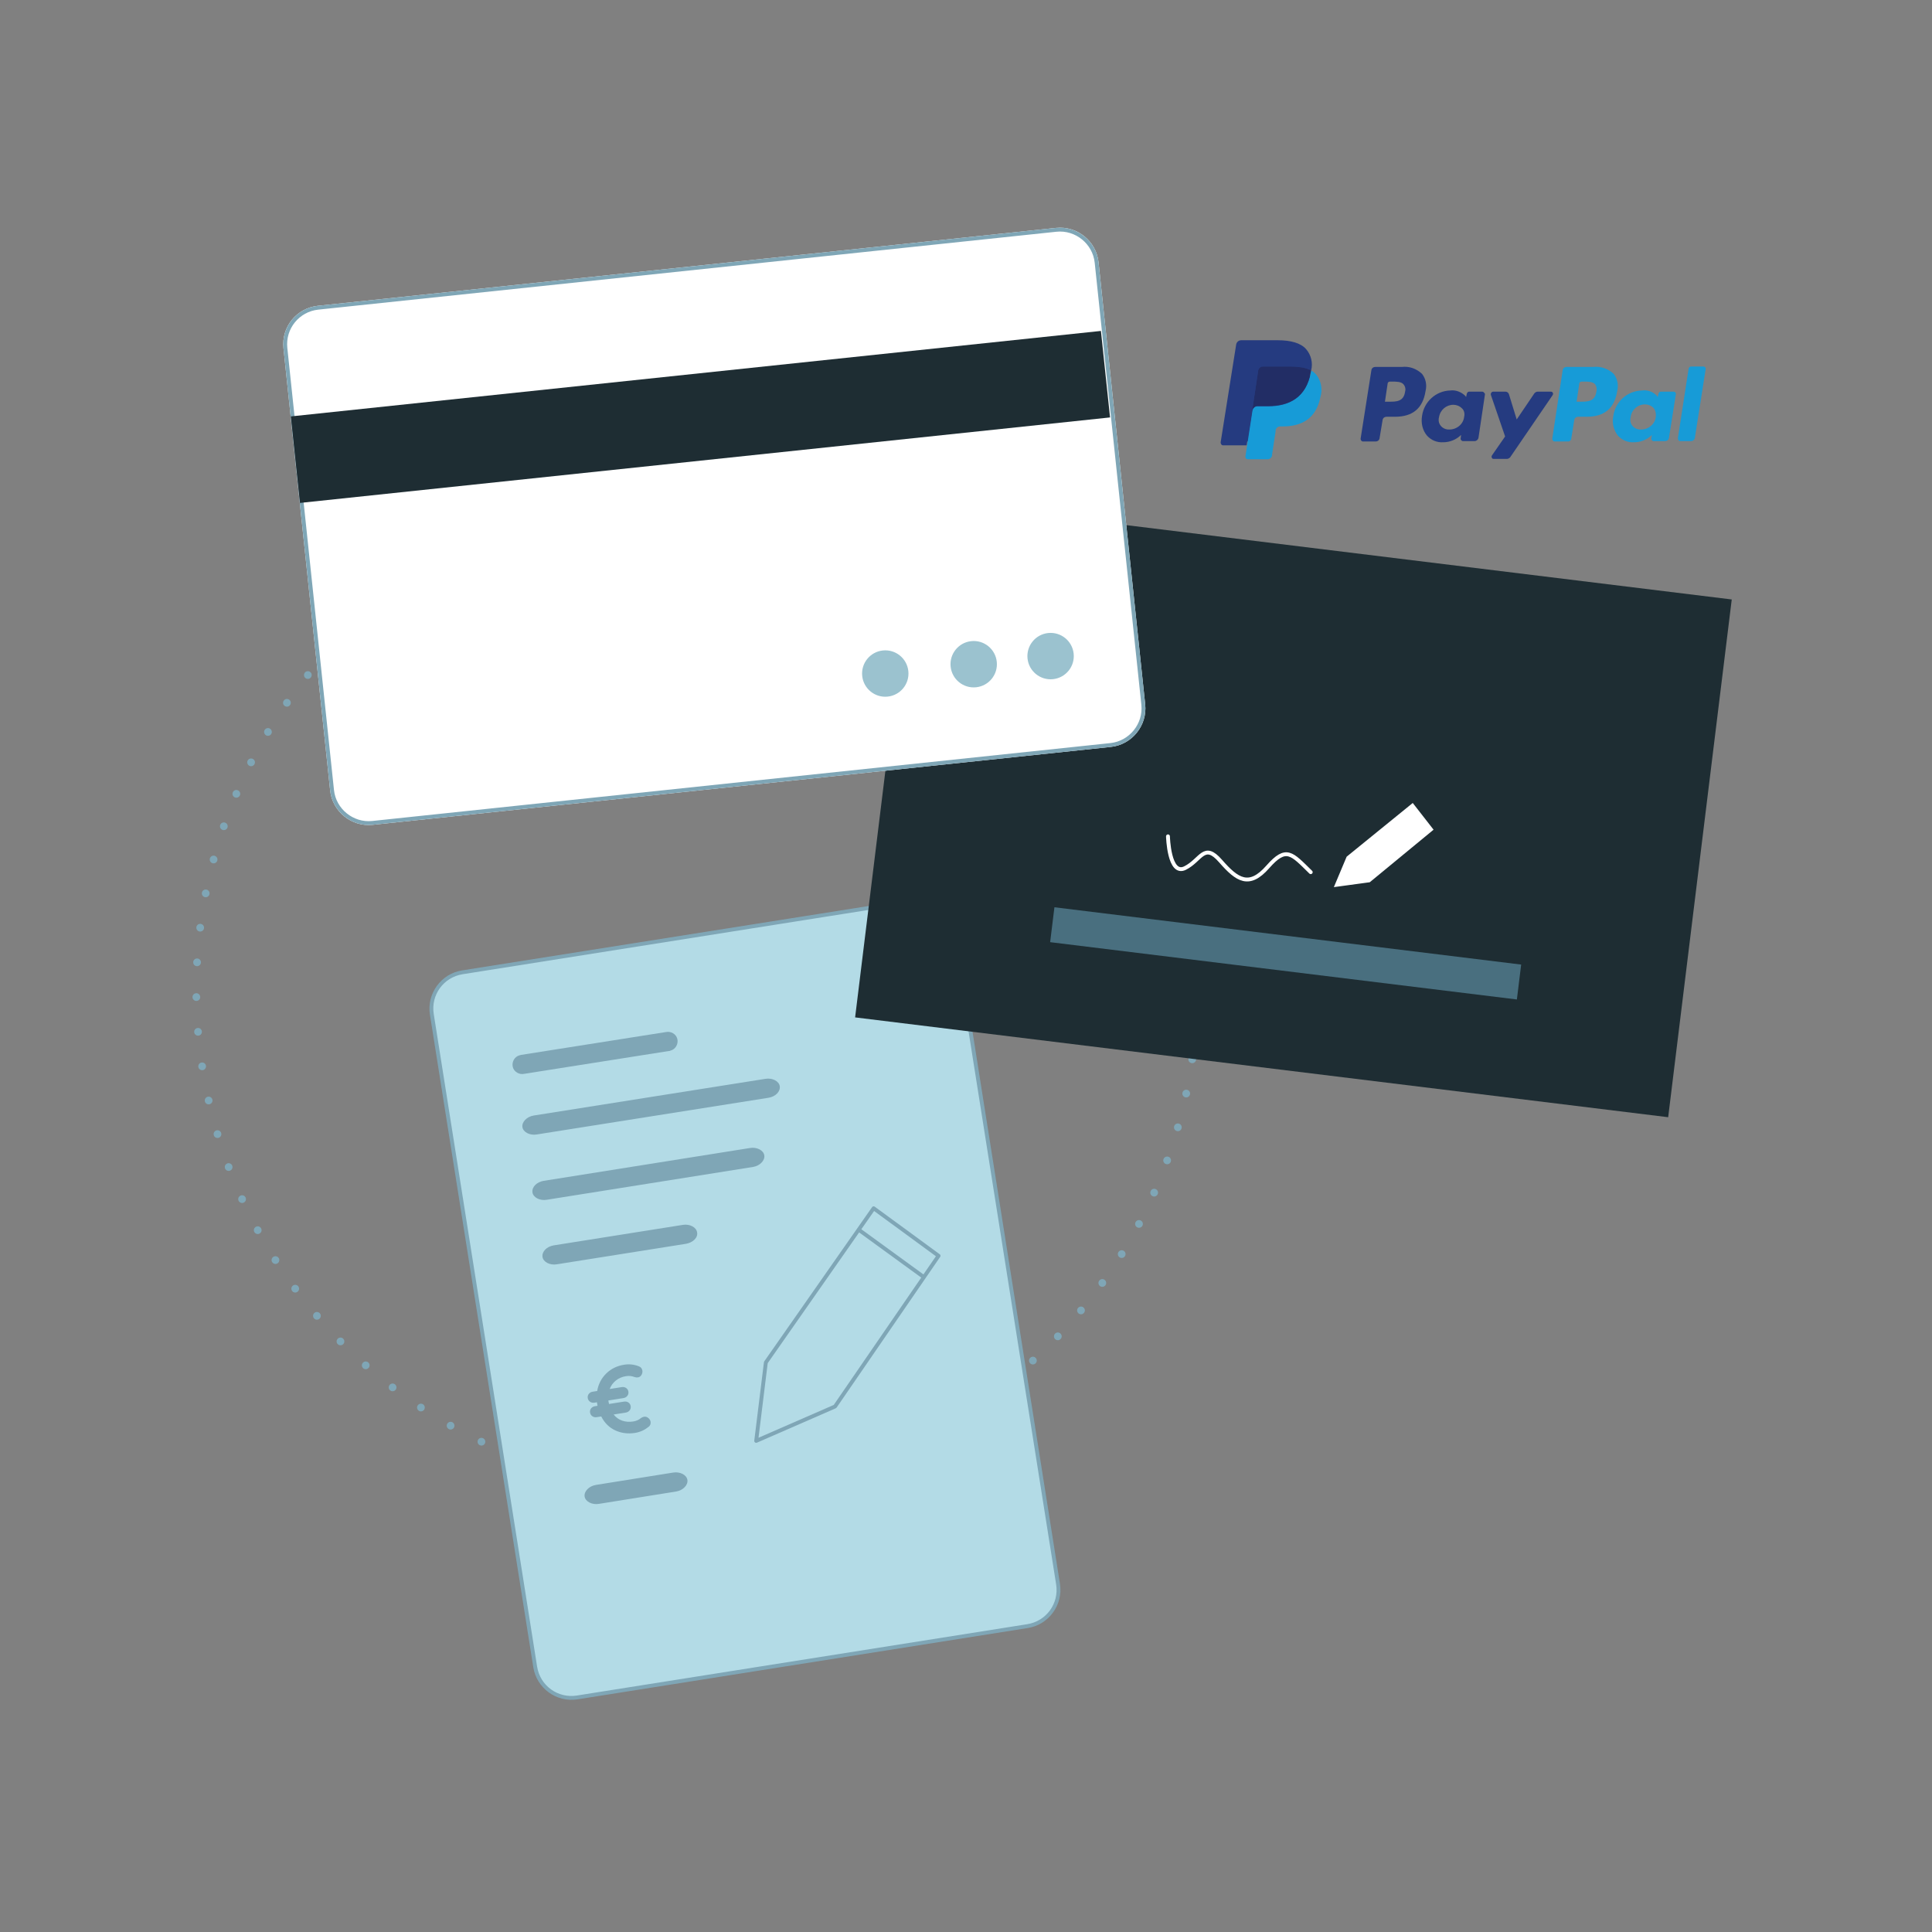 <?xml version="1.0" encoding="utf-8"?>
<!-- Generator: Adobe Illustrator 24.1.2, SVG Export Plug-In . SVG Version: 6.00 Build 0)  -->
<svg version="1.1" id="Ebene_1" xmlns="http://www.w3.org/2000/svg" xmlns:xlink="http://www.w3.org/1999/xlink" x="0px" y="0px"
	 width="500px" height="500px" viewBox="0 0 500 500" style="enable-background:new 0 0 500 500;" xml:space="preserve">
<rect x="0" y="0" width="500" height="500" fill="#808080" stroke="none"/>
<style type="text/css">
	.st0{fill:none;}
	.st1{fill:none;stroke:#7FA6B6;stroke-width:2;stroke-linecap:round;stroke-dasharray:0,9;}
	.st2{fill:#B3DBE6;}
	.st3{fill:#7FA6B6;}
	.st4{fill:#1E2D33;}
	.st5{fill:#496F7F;}
	.st6{fill:none;stroke:#FFFFFF;stroke-linecap:round;}
	.st7{fill:#253B80;}
	.st8{fill:#179BD7;}
	.st9{fill:#222D65;}
	.st10{enable-background:new    ;}
	.st11{fill:none;stroke:#7FA6B6;stroke-linecap:round;stroke-linejoin:round;}
	.st12{fill:none;stroke:#7FA6B6;}
	.st13{fill:#FFFFFF;stroke:#1E2D33;stroke-linecap:round;stroke-linejoin:round;}
	.st14{fill:none;stroke:#1E2D33;}
	.st15{fill:#FFFFFF;}
	.st16{fill:none;stroke:#7FA6B6;stroke-width:1.001;stroke-linejoin:round;stroke-miterlimit:4.004;}
	.st17{fill:#9BC2CF;}
</style>
<g id="Ellipse_456" transform="translate(0 67.71)">
	<circle class="st0" cx="180.3" cy="188.5" r="130.5"/>
	<circle class="st1" cx="180.3" cy="188.5" r="129.5"/>
</g>
<g id="Pfad_3036" transform="translate(196.211 173.092) rotate(81)">
	<path class="st2" d="M246.1,97.4l-171,0c-5.2,0-9.5-4.3-9.5-9.5l0-118c0-5.2,4.3-9.5,9.5-9.5l171,0c5.2,0,9.5,4.3,9.5,9.5l0,118
		C255.6,93.1,251.3,97.4,246.1,97.4z"/>
	<path class="st3" d="M75.1-39.1c-5,0-9,4-9,9l0,118c0,5,4,9,9,9l171,0c5,0,9-4,9-9l0-118c0-5-4-9-9-9L75.1-39.1 M75.1-40.1l171,0
		c5.5,0,10,4.5,10,10l0,118c0,5.5-4.5,10-10,10l-171,0c-5.5,0-10-4.5-10-10l0-118C65.1-35.6,69.6-40.1,75.1-40.1z"/>
</g>
<g id="Gruppe_2676" transform="translate(187.706 71.302) rotate(7)">
	
		<rect id="Rechteck_477" x="95.245" y="12.971" transform="matrix(4.428764e-06 1 -1 4.428764e-06 281.715 -43.774)" class="st4" width="135" height="212"/>
	
		<rect id="Rechteck_478" x="160.767" y="95.598" transform="matrix(4.428764e-06 1 -1 4.428764e-06 321.765 -8.87)" class="st5" width="9.1" height="121.7"/>
	<path id="Pfad_2912" class="st6" d="M131.4,130.1c0,0,1.5,10.2,5.4,7.6c3.9-2.6,4-7.3,8.9-2.9s8.2,6,12.3,0s5.7-4.2,11.2,0"/>
</g>
<g id="paypal" transform="translate(266.122 30.057)">
	<path id="Pfad_2913" class="st7" d="M96.7,64.9h-6.9c-0.5,0-0.9,0.3-1,0.8L86,83.5c0,0.3,0.2,0.6,0.5,0.7c0,0,0,0,0.1,0h3.3
		c0.5,0,0.9-0.3,1-0.8l0.8-4.8c0.1-0.5,0.5-0.8,1-0.8h2.2c4.6,0,7.2-2.2,7.9-6.6c0.4-1.6,0.1-3.2-0.9-4.5
		C100.4,65.3,98.6,64.7,96.7,64.9L96.7,64.9z M97.5,71.4c-0.4,2.5-2.3,2.5-4.1,2.5h-1.1l0.7-4.7c0-0.3,0.3-0.5,0.6-0.5h0.5
		c1.2,0,2.4,0,3,0.7C97.6,70,97.7,70.7,97.5,71.4L97.5,71.4z"/>
	<path id="Pfad_2914" class="st7" d="M117.5,71.3h-3.4c-0.3,0-0.5,0.2-0.6,0.5l-0.2,0.9l-0.2-0.3c-1-1-2.5-1.6-3.9-1.4
		c-3.7,0.1-6.8,2.9-7.3,6.6c-0.3,1.8,0.1,3.7,1.3,5.1c1.1,1.2,2.6,1.8,4.2,1.7c1.7,0,3.4-0.7,4.6-1.9l-0.1,0.9
		c-0.1,0.3,0.2,0.6,0.5,0.7h0.1h3c0.5,0,0.9-0.4,1-0.8l1.7-11.4C118,71.6,117.8,71.3,117.5,71.3L117.5,71.3L117.5,71.3z M112.8,77.8
		c-0.2,1.9-1.9,3.3-3.8,3.3c-1.4,0.1-2.7-0.9-2.8-2.3c0-0.3,0-0.6,0.1-0.9c0.3-1.9,1.9-3.2,3.7-3.2c0.8,0,1.6,0.3,2.2,0.9
		C112.8,76.1,113,77,112.8,77.8z"/>
	<path id="Pfad_2915" class="st7" d="M135.2,71.3h-3.4c-0.3,0-0.6,0.2-0.8,0.4l-4.6,6.8l-2-6.5c-0.1-0.4-0.5-0.7-0.9-0.7h-3.2
		c-0.3,0-0.6,0.3-0.6,0.6c0,0.1,0,0.1,0,0.2l3.7,10.8l-3.4,4.9c-0.2,0.3-0.1,0.6,0.1,0.8c0.1,0.1,0.2,0.1,0.4,0.1h3.4
		c0.3,0,0.6-0.2,0.8-0.4l11-16.1c0.2-0.3,0.1-0.6-0.1-0.8C135.4,71.3,135.3,71.3,135.2,71.3L135.2,71.3z"/>
	<path id="Pfad_2916" class="st8" d="M146.2,64.9h-6.9c-0.5,0-0.9,0.3-1,0.8l-2.7,17.8c0,0.3,0.2,0.6,0.5,0.7h0.1h3.6
		c0.3,0,0.6-0.3,0.7-0.6l0.8-5c0.1-0.5,0.5-0.8,1-0.8h2.2c4.6,0,7.2-2.2,7.9-6.6c0.4-1.6,0.1-3.2-0.9-4.5
		C150,65.3,148.1,64.7,146.2,64.9L146.2,64.9z M147,71.4c-0.4,2.5-2.3,2.5-4.1,2.5h-1l0.7-4.7c0-0.3,0.3-0.5,0.6-0.5h0.5
		c1.2,0,2.4,0,3,0.7C147.1,70,147.2,70.7,147,71.4L147,71.4z"/>
	<path id="Pfad_2917" class="st8" d="M167,71.3h-3.3c-0.3,0-0.5,0.2-0.6,0.5l-0.2,0.9l-0.2-0.3c-1-1.1-2.5-1.6-3.9-1.4
		c-3.8,0.1-6.9,2.9-7.4,6.6c-0.4,1.8,0.1,3.7,1.2,5.1c1.1,1.2,2.6,1.8,4.2,1.7c1.7,0,3.4-0.7,4.6-1.9l-0.2,0.9
		c0,0.3,0.2,0.6,0.5,0.7c0,0,0,0,0.1,0h3c0.5,0,0.9-0.3,1-0.8l1.8-11.4C167.6,71.6,167.4,71.3,167,71.3L167,71.3L167,71.3z
		 M162.4,77.8c-0.2,1.9-1.9,3.3-3.8,3.3c-1.4,0.1-2.7-0.9-2.8-2.3c0-0.3,0-0.6,0.1-0.9c0.2-1.9,1.8-3.3,3.7-3.3
		c0.8,0,1.6,0.3,2.2,0.9C162.3,76.1,162.5,76.9,162.4,77.8z"/>
	<path id="Pfad_2918" class="st8" d="M170.9,65.3l-2.8,18.1c0,0.3,0.2,0.6,0.5,0.7h0.1h2.8c0.5,0,0.9-0.3,1-0.8l2.8-17.8
		c0.1-0.3-0.1-0.6-0.5-0.7h-0.1h-3.2C171.2,64.8,171,65,170.9,65.3L170.9,65.3z"/>
	<path id="Pfad_2919" class="st7" d="M57.2,87.6l0.5-3.4h-6.8l3.9-24.9c0-0.1,0-0.2,0.1-0.2s0.1,0,0.2,0h9.5c3.2,0,5.4,0.7,6.5,2
		c0.5,0.5,0.9,1.2,1,2c0.2,0.9,0.2,1.8,0,2.7v0.8l0.5,0.3c0.4,0.2,0.8,0.5,1.1,0.8c0.5,0.6,0.8,1.2,0.9,2c0.1,1,0.1,1.9-0.1,2.9
		c-0.2,1.1-0.6,2.2-1.2,3.2c-0.5,0.8-1.1,1.4-1.8,2c-0.8,0.5-1.6,0.9-2.5,1.1c-1,0.3-2.1,0.4-3.1,0.4h-0.7c-0.5,0-1,0.2-1.5,0.5
		C63.3,80,63,80.5,62.9,81v0.3l-0.9,6v0.3h-0.1L57.2,87.6z"/>
	<path id="Pfad_2920" class="st8" d="M73.2,65.8L73.2,65.8l-0.1,0.6c-1.2,6.4-5.6,8.7-11,8.7h-2.8c-0.7,0-1.2,0.5-1.3,1.2l0,0
		l-1.4,9.1L56.2,88c-0.1,0.4,0.2,0.8,0.6,0.8h0.1h5c0.6,0,1.1-0.4,1.2-1v-0.3l0.9-5.9v-0.3c0.1-0.6,0.6-1,1.2-1h0.7
		c4.8,0,8.6-2,9.7-7.6c0.6-2,0.2-4.1-1-5.7C74.1,66.4,73.7,66.1,73.2,65.8L73.2,65.8z"/>
	<path id="Pfad_2921" class="st9" d="M71.9,65.3c-0.2-0.1-0.4-0.1-0.6-0.2L70.6,65c-0.8-0.1-1.6-0.2-2.5-0.2h-7.4
		c-0.2,0-0.4,0-0.5,0.1c-0.4,0.2-0.6,0.5-0.7,0.9L58,75.9v0.3c0.1-0.7,0.7-1.2,1.3-1.2h2.8c5.5,0,9.8-2.2,11-8.7l0.1-0.6
		c-0.3-0.2-0.7-0.3-1-0.4L71.9,65.3z"/>
	<path id="Pfad_2922" class="st7" d="M59.5,65.8c0.1-0.4,0.3-0.7,0.7-0.9c0.2-0.1,0.3-0.1,0.5-0.1h7.5c0.8,0,1.6,0.1,2.5,0.2
		l0.6,0.1l0.6,0.2l0.3,0.1c0.4,0.1,0.7,0.3,1,0.4c0.5-1.9,0-4-1.3-5.5c-1.4-1.6-4-2.3-7.3-2.3h-9.5c-0.7,0-1.2,0.5-1.3,1.1l-4,25.2
		c-0.1,0.4,0.2,0.9,0.6,0.9c0.1,0,0.1,0,0.2,0h5.9l1.5-9.4L59.5,65.8z"/>
</g>
<path id="Pfad_2924" class="st3" d="M173.1,272l-37.4,5.9c-1.3,0.3-2.7-0.5-3-1.8s0.5-2.7,1.8-3c0.1,0,0.3-0.1,0.4-0.1l37.4-5.9
	c1.3-0.3,2.7,0.5,3,1.8s-0.5,2.7-1.8,3C173.4,272,173.2,272,173.1,272z"/>
<path id="Pfad_2925" class="st3" d="M198.9,284.1l-60,9.5c-1.8,0.3-3.5-0.6-3.7-1.9s1.1-2.7,2.9-3l60-9.5c1.8-0.3,3.5,0.6,3.7,1.9
	C202,282.5,200.7,283.8,198.9,284.1z"/>
<path id="Pfad_2926" class="st3" d="M194.9,302l-53.4,8.5c-1.8,0.3-3.5-0.6-3.7-1.9c-0.2-1.4,1.1-2.7,2.9-3l53.4-8.5
	c1.8-0.3,3.5,0.6,3.7,1.9S196.7,301.7,194.9,302z"/>
<path id="Pfad_2927" class="st3" d="M177.5,321.9l-33.4,5.3c-1.8,0.3-3.5-0.6-3.7-1.9c-0.2-1.4,1.1-2.7,2.9-3l33.4-5.3
	c1.8-0.3,3.5,0.6,3.7,1.9C180.7,320.3,179.3,321.6,177.5,321.9z"/>
<path id="Pfad_2929" class="st3" d="M175,386l-20,3.2c-1.8,0.3-3.5-0.6-3.7-1.9s1.1-2.7,2.9-3l20-3.2c1.8-0.3,3.5,0.6,3.7,1.9
	C178.1,384.3,176.8,385.7,175,386z"/>
<g class="st10">
	<path class="st3" d="M168.375,367.971c0.042,0.263,0.014,0.512-0.084,0.748c-0.098,0.234-0.261,0.429-0.489,0.583
		c-1.034,0.821-2.186,1.333-3.453,1.534c-1.827,0.289-3.528,0.074-5.102-0.648c-1.573-0.721-2.79-1.924-3.647-3.611l-1.16,0.184
		c-0.428,0.068-0.808-0.012-1.139-0.237s-0.529-0.545-0.594-0.956c-0.065-0.411,0.025-0.771,0.271-1.081
		c0.246-0.308,0.583-0.497,1.012-0.565l0.642-0.102l-0.086-0.543l-0.059-0.37l-0.642,0.102c-0.429,0.067-0.809-0.011-1.139-0.237
		c-0.331-0.226-0.529-0.545-0.595-0.957c-0.065-0.41,0.025-0.771,0.271-1.08c0.246-0.309,0.584-0.498,1.012-0.565l1.16-0.184
		c0.308-1.786,1.086-3.294,2.335-4.521c1.248-1.227,2.803-1.988,4.662-2.283c1.284-0.203,2.529-0.07,3.733,0.396
		c0.552,0.184,0.873,0.563,0.965,1.139c0.055,0.345-0.016,0.702-0.21,1.071c-0.209,0.388-0.52,0.612-0.93,0.678
		c-0.281,0.044-0.572,0.015-0.875-0.089c-0.719-0.274-1.457-0.352-2.214-0.232c-1.021,0.162-1.898,0.537-2.632,1.127
		c-0.733,0.589-1.267,1.322-1.6,2.201l3.111-0.492c0.428-0.068,0.807,0.008,1.137,0.225c0.329,0.219,0.527,0.533,0.592,0.943
		c0.065,0.412-0.024,0.777-0.27,1.094c-0.245,0.318-0.582,0.51-1.01,0.578l-3.901,0.617l0.059,0.371
		c0.039,0.246,0.076,0.427,0.11,0.539l3.877-0.614c0.428-0.067,0.807,0.009,1.137,0.226c0.33,0.218,0.527,0.533,0.593,0.943
		c0.065,0.412-0.025,0.776-0.27,1.094c-0.246,0.316-0.582,0.51-1.01,0.577l-3.137,0.496c0.61,0.766,1.354,1.297,2.228,1.597
		c0.874,0.301,1.821,0.37,2.843,0.209c0.807-0.128,1.484-0.43,2.033-0.905c0.275-0.178,0.528-0.286,0.759-0.322
		c0.428-0.067,0.819,0.056,1.173,0.372C168.14,367.291,168.318,367.608,168.375,367.971z"/>
</g>
<path id="Pfad_3032" class="st11" d="M226.1,312.7l-27.9,39.9l-2.5,20.3l20.4-8.9l26.8-39L226.1,312.7z"/>
<path id="Pfad_3033" class="st12" d="M222.3,318.3l16.5,12"/>
<path id="Pfad_3034" class="st13" d="M365.7,207.1l-17.6,14.3l-3.7,8.8l10.3-1.4l17-14L365.7,207.1z"/>
<path id="Pfad_3035" class="st14" d="M348.3,208.1l5.9,7.5"/>
<g id="Gruppe_2674" transform="matrix(0.995, -0.105, 0.105, 0.995, 22.103, 22.205)">
	<g id="Rechteck_470" transform="translate(0.425)">
		<path class="st15" d="M53.4,62.9h192c5.5,0,10,4.5,10,10v115c0,5.5-4.5,10-10,10h-192c-5.5,0-10-4.5-10-10v-115
			C43.4,67.3,47.9,62.9,53.4,62.9z"/>
		<path class="st16" d="M53.4,63.4h192c5.2,0,9.5,4.3,9.5,9.5v115c0,5.2-4.3,9.5-9.5,9.5h-192c-5.2,0-9.5-4.3-9.5-9.5v-115
			C43.9,67.6,48.2,63.4,53.4,63.4z"/>
	</g>
	
		<rect id="Rechteck_476" x="43.872" y="90.624" transform="matrix(-1 5.062846e-06 -5.062846e-06 -1 298.445 203.746)" class="st4" width="210.7" height="22.5"/>
	<circle id="Ellipse_401" class="st17" cx="189.8" cy="172.9" r="6"/>
	<circle id="Ellipse_402" class="st17" cx="212.8" cy="172.9" r="6"/>
	<circle id="Ellipse_403" class="st17" cx="232.8" cy="172.9" r="6"/>
</g>
</svg>
